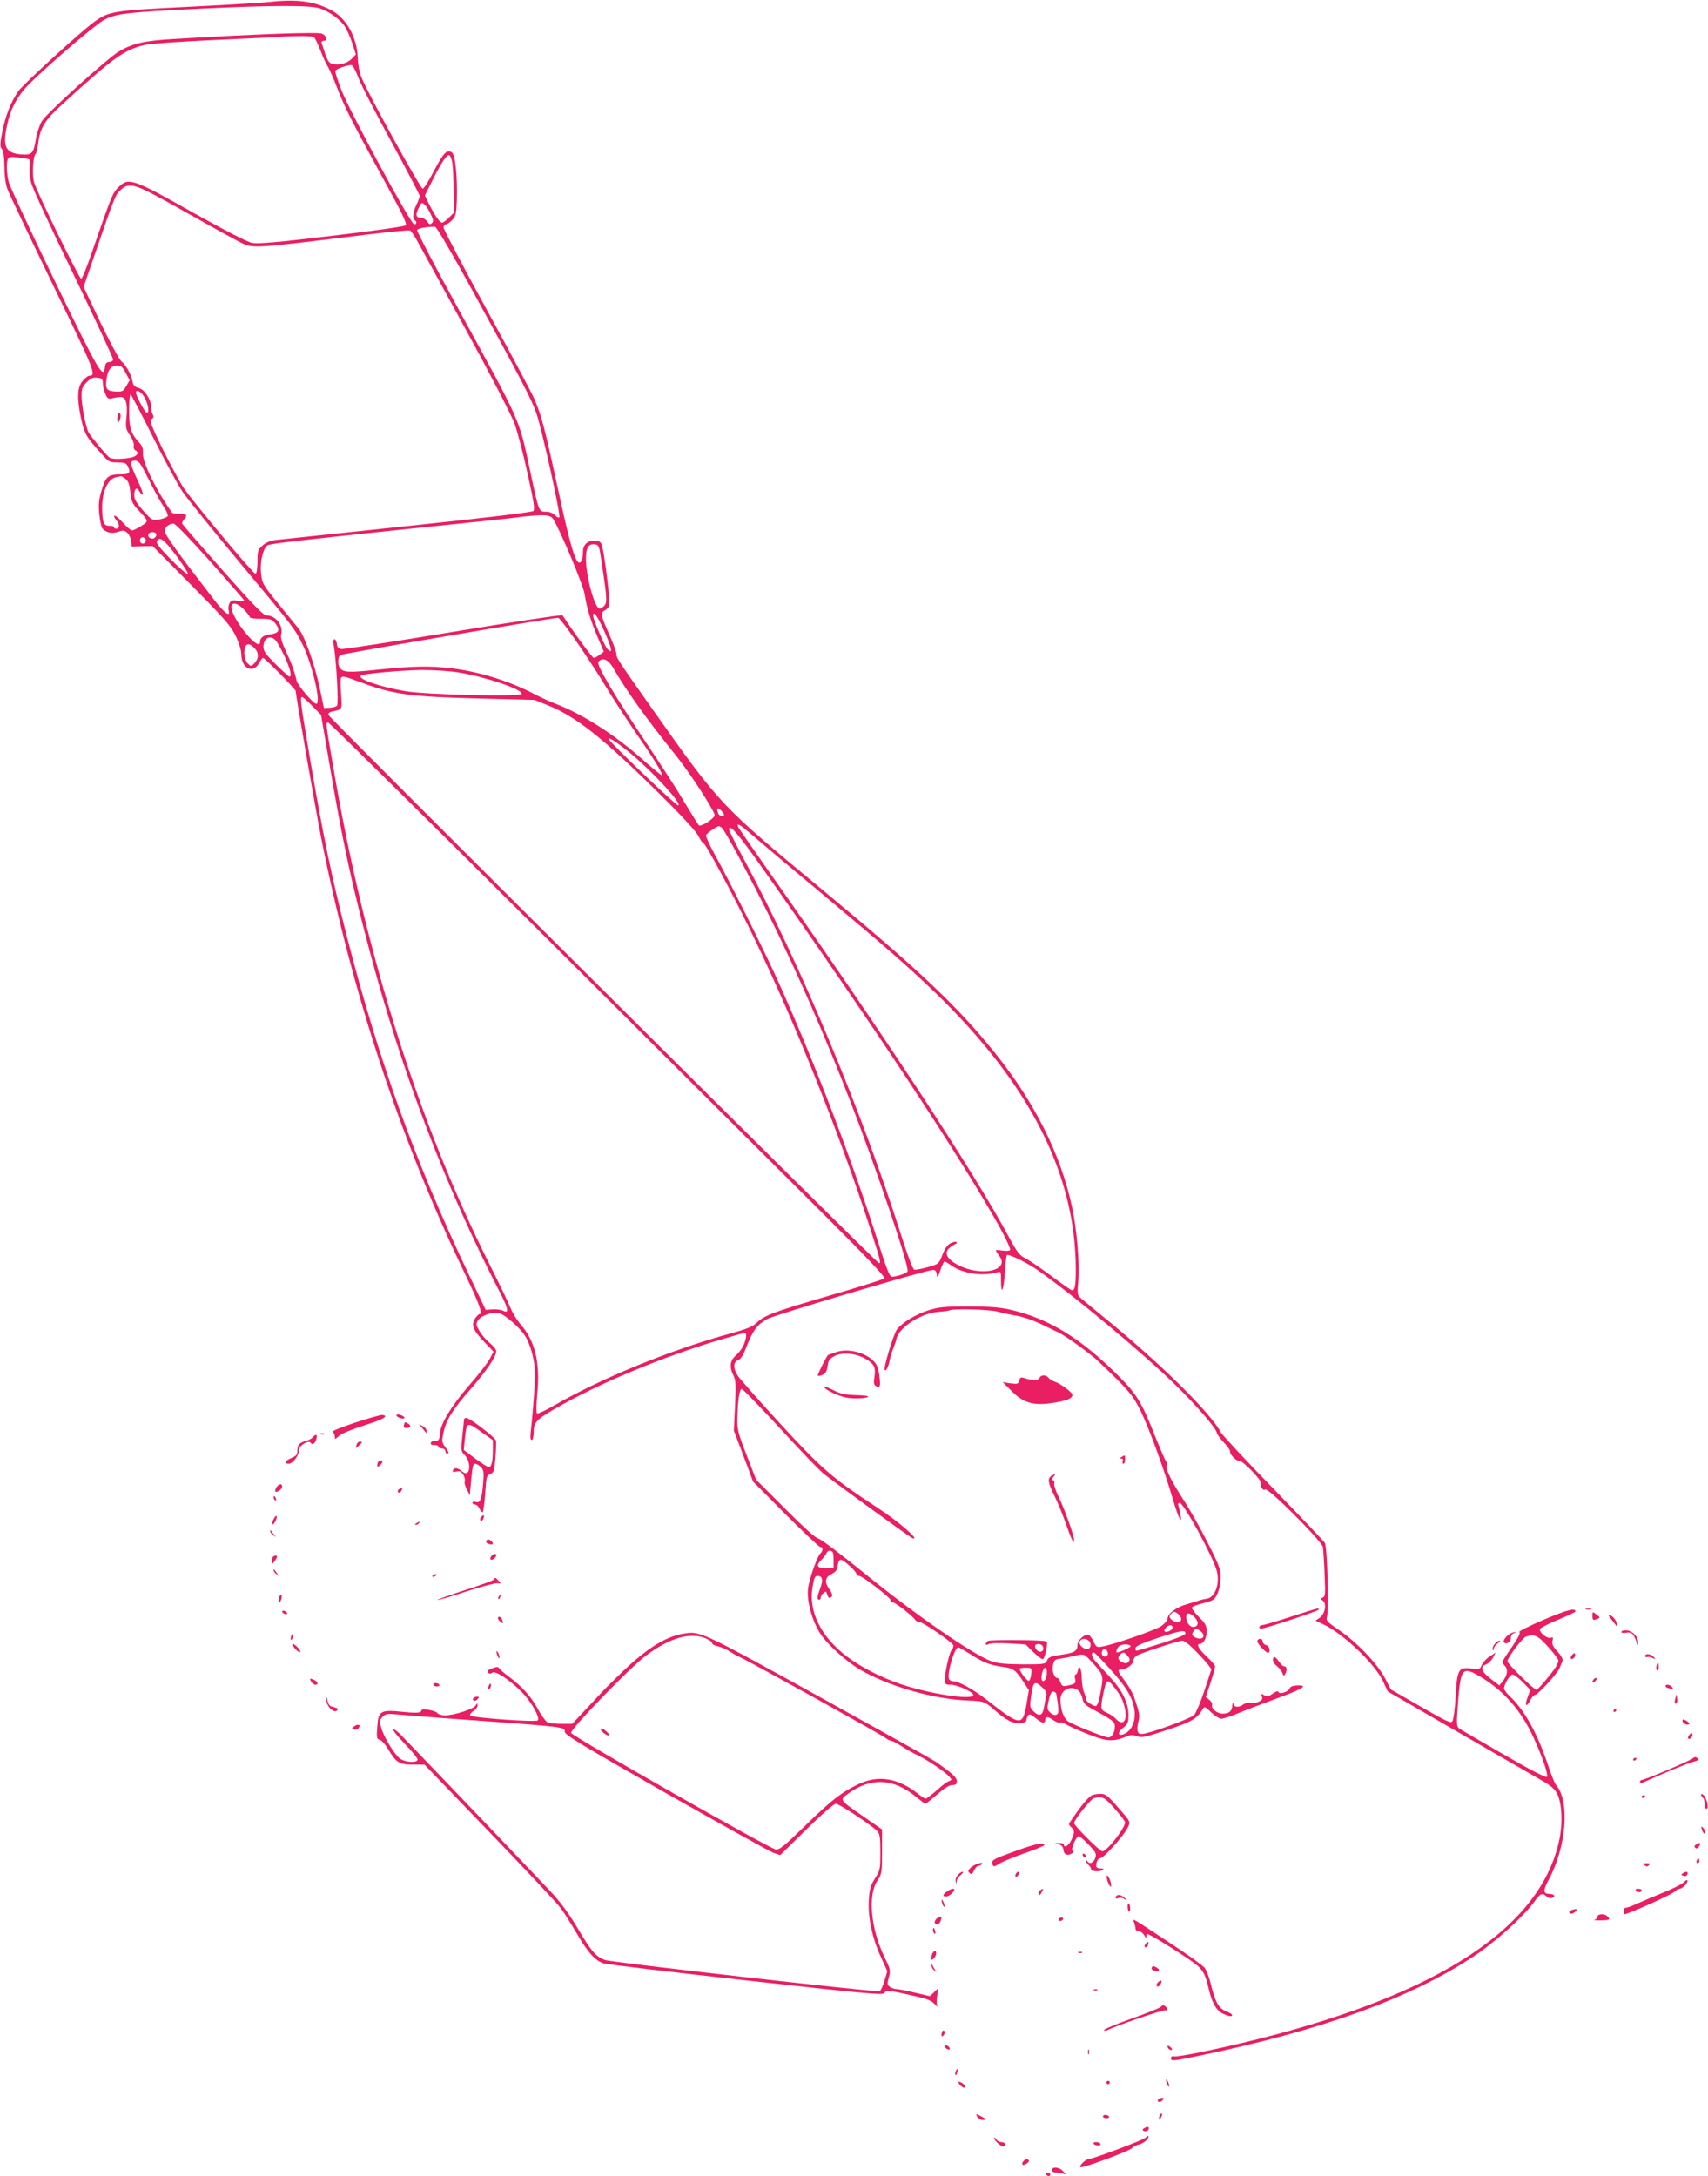 <?xml version="1.0" standalone="no"?>
<!DOCTYPE svg PUBLIC "-//W3C//DTD SVG 20010904//EN"
 "http://www.w3.org/TR/2001/REC-SVG-20010904/DTD/svg10.dtd">
<svg version="1.0" xmlns="http://www.w3.org/2000/svg"
 width="1005pt" height="1280pt" viewBox="0 0 1005 1280"
 preserveAspectRatio="xMidYMid meet">
<g transform="translate(0,1280) scale(0.1,-0.1)"
fill="#e91e63" stroke="none">
<path d="M1590 12789 c-41 -5 -258 -18 -482 -29 -443 -22 -468 -26 -554 -89
-78 -56 -420 -369 -446 -407 -44 -64 -75 -143 -94 -236 -14 -75 -15 -90 -3
-104 9 -12 14 -46 15 -103 0 -53 7 -104 17 -132 9 -25 129 -277 266 -560 249
-512 260 -539 216 -539 -7 0 -25 -14 -39 -31 -32 -38 -34 -104 -8 -226 19 -85
31 -106 117 -200 44 -50 49 -53 96 -53 38 0 51 -4 59 -19 21 -40 13 -51 -34
-51 -79 0 -93 -11 -117 -91 -18 -58 -20 -85 -15 -142 4 -39 12 -77 18 -85 21
-25 58 -33 94 -20 29 10 36 9 53 -6 11 -10 21 -32 23 -50 l3 -31 62 2 61 1
229 -231 c200 -202 233 -241 261 -300 19 -40 32 -83 32 -106 0 -84 71 -117
105 -50 9 16 19 29 23 29 10 0 192 -185 192 -195 0 -25 118 -703 151 -870 181
-905 457 -1746 829 -2525 103 -215 123 -270 101 -270 -5 0 -16 -12 -26 -26
-24 -37 -13 -67 53 -136 l56 -59 -24 -45 c-14 -25 -69 -96 -123 -157 -99 -114
-167 -225 -167 -276 0 -35 -14 -55 -33 -48 -9 3 -18 -1 -21 -9 -4 -10 2 -14
19 -14 14 0 25 -4 25 -10 0 -5 9 -10 20 -10 11 0 20 -7 20 -15 0 -8 5 -15 10
-15 15 0 12 7 -11 39 -19 26 -20 33 -10 82 16 76 54 138 161 259 92 106 150
190 150 222 0 9 -17 31 -38 48 -21 17 -49 49 -61 71 -21 37 -22 41 -7 64 18
27 86 50 122 41 37 -10 125 -87 156 -138 17 -27 36 -80 45 -125 14 -68 15 -98
4 -233 -6 -85 -15 -176 -18 -202 -4 -33 -2 -48 6 -48 6 0 11 18 11 45 0 56 16
75 120 135 257 150 638 309 980 410 75 22 140 40 144 40 11 0 7 -36 -8 -71 -8
-19 -28 -46 -45 -61 -36 -30 -41 -70 -15 -120 13 -26 15 -53 9 -177 l-7 -146
57 -150 56 -150 192 -193 c105 -105 197 -192 204 -192 18 0 16 -25 -2 -40 -8
-7 -29 -56 -46 -108 -26 -83 -29 -105 -24 -157 9 -73 38 -156 76 -211 41 -60
149 -157 226 -203 169 -100 438 -177 642 -184 95 -4 93 -3 174 -74 26 -23 64
-47 83 -53 39 -13 84 -6 84 13 0 6 4 18 9 26 7 11 16 8 47 -17 38 -31 54 -33
54 -6 0 19 20 17 49 -5 14 -10 31 -17 38 -14 7 3 24 -2 37 -11 14 -9 71 -34
128 -57 109 -43 148 -46 225 -14 25 11 39 11 63 2 27 -10 47 -6 177 37 146 48
177 67 209 121 11 19 14 18 51 -18 21 -20 48 -37 58 -37 11 0 47 11 80 24 70
29 128 51 284 109 121 45 148 65 84 63 -26 -1 -40 -7 -45 -18 -9 -21 -60 -36
-66 -20 -2 7 -14 3 -33 -10 -26 -19 -33 -20 -50 -10 -19 12 -20 11 -14 -7 5
-17 0 -23 -21 -32 -16 -5 -37 -8 -49 -5 -11 3 -29 -2 -39 -10 -27 -19 -54 -18
-59 4 -3 11 -5 8 -6 -9 -1 -34 -19 -49 -56 -49 -34 0 -70 30 -63 52 3 7 -5 20
-16 29 l-21 17 28 84 c15 46 27 89 27 96 0 6 -22 32 -50 58 -46 43 -63 74 -41
74 22 0 41 34 41 72 0 35 -6 47 -45 86 -25 25 -44 50 -42 56 2 6 32 17 68 26
59 15 66 19 82 55 11 22 19 62 19 93 1 50 -7 72 -75 206 -42 83 -108 201 -148
261 -71 110 -104 179 -93 197 3 5 1 15 -5 22 -6 7 -33 71 -62 142 -79 202
-111 254 -212 355 -225 226 -415 343 -642 395 -61 14 -120 19 -245 19 -143 0
-174 -3 -236 -22 -78 -25 -156 -73 -187 -114 -20 -28 -81 -229 -71 -238 8 -8
22 19 29 58 4 20 13 50 20 66 7 17 16 43 20 60 16 70 151 155 256 159 25 2 49
5 55 8 20 12 237 6 287 -8 29 -8 79 -19 112 -24 33 -5 93 -26 135 -46 41 -20
91 -44 110 -53 42 -20 182 -121 230 -166 178 -169 205 -200 252 -295 50 -104
137 -341 188 -515 33 -113 58 -164 46 -92 -4 21 -10 45 -13 53 -3 8 1 14 8 14
24 -1 199 -322 219 -402 19 -75 -11 -156 -60 -162 -14 -2 -32 -6 -40 -9 -8 -3
-42 -14 -75 -23 -63 -17 -115 -56 -115 -86 0 -9 -17 -29 -37 -43 -36 -24 -271
-106 -346 -120 -33 -6 -36 -5 -52 28 -9 20 -23 38 -30 41 -20 7 -65 -32 -65
-57 0 -39 -16 -49 -93 -60 -64 -9 -77 -14 -86 -34 -10 -22 -14 -23 -143 -23
-101 1 -145 5 -184 18 -102 35 -448 274 -731 504 -152 124 -277 218 -288 218
-13 0 -83 63 -193 173 l-173 173 -56 145 c-50 129 -56 151 -54 214 2 107 12
175 25 175 7 0 108 -105 226 -232 117 -128 233 -249 259 -269 90 -70 504 -371
518 -376 57 -22 -77 96 -205 179 -266 174 -326 227 -567 489 -126 137 -239
265 -252 284 -30 45 -30 83 0 94 17 7 31 30 51 83 37 94 62 127 122 160 47 25
936 288 974 288 13 0 20 -9 22 -27 3 -25 6 -21 21 25 10 28 21 52 25 52 3 0
22 -11 41 -25 69 -47 181 -64 269 -39 21 6 22 4 22 -50 0 -91 16 -56 23 50 4
53 8 99 11 101 9 9 115 -42 180 -87 210 -146 627 -494 820 -684 123 -121 236
-253 236 -275 0 -6 18 -31 40 -55 23 -24 39 -48 38 -53 -5 -15 36 -59 53 -55
18 3 131 -112 128 -131 -4 -24 13 -48 25 -38 16 14 332 -303 340 -339 2 -14 7
-85 10 -158 5 -117 4 -133 -10 -139 -16 -6 -15 -7 0 -19 24 -17 12 -80 -20
-101 l-24 -16 47 -22 c117 -55 302 -231 351 -335 l27 -59 425 -246 c234 -135
454 -262 490 -283 47 -27 70 -48 83 -75 27 -54 33 -167 13 -264 -104 -514
-698 -908 -1776 -1178 -230 -57 -471 -107 -492 -101 -12 3 -18 -2 -18 -13 0
-16 14 -15 163 16 724 150 1244 338 1616 584 127 83 292 232 357 320 38 53 48
57 74 34 10 -9 24 -13 33 -9 23 8 11 24 -18 24 -35 0 -36 21 -4 80 106 194
128 466 45 560 -8 8 -30 64 -50 125 -59 175 -133 311 -215 390 -23 21 -41 45
-41 52 0 26 34 83 50 83 9 0 36 -20 60 -45 l44 -45 -16 -45 c-19 -51 -7 -61
17 -15 9 17 20 30 27 30 16 0 132 126 145 158 6 15 13 34 17 42 4 9 -7 30 -29
55 -28 30 -35 45 -30 64 5 19 3 22 -11 17 -18 -7 -64 28 -64 50 0 6 47 31 105
55 58 24 105 46 105 50 0 22 -46 11 -185 -48 -86 -37 -151 -69 -145 -73 8 -5
-8 -35 -44 -88 -31 -44 -56 -84 -56 -88 0 -4 7 -15 16 -25 19 -21 13 -55 -15
-90 l-19 -23 -38 29 c-69 52 -80 79 -39 95 13 5 31 23 40 39 l15 30 -34 -22
c-19 -12 -40 -35 -47 -50 -11 -27 -14 -28 -60 -22 -77 11 -86 -5 -94 -164 -4
-72 -13 -137 -19 -146 -9 -13 -37 0 -186 86 l-176 101 -34 65 c-43 84 -165
212 -269 283 -73 50 -80 57 -73 80 12 43 2 412 -13 435 -7 11 -144 155 -304
320 -161 165 -299 314 -308 330 -61 116 -359 409 -688 677 -60 49 -121 99
-133 110 -23 19 -24 24 -17 106 8 104 -9 301 -37 432 -65 304 -216 609 -446
897 -223 279 -444 489 -1017 964 -607 503 -607 503 -1002 1062 -201 284 -217
309 -216 328 1 11 -18 64 -43 119 -50 113 -52 125 -25 140 11 5 22 18 26 29 7
22 -31 326 -45 359 -7 16 -18 22 -43 22 -42 0 -67 -26 -67 -67 0 -37 -9 -63
-21 -63 -23 0 -56 108 -119 403 -85 390 -102 457 -144 556 -18 42 -146 282
-285 535 -138 252 -251 467 -251 477 0 11 6 19 13 19 8 0 24 12 38 26 21 23
24 36 27 117 4 141 -9 268 -30 281 -29 18 -49 -3 -106 -112 -29 -56 -58 -102
-65 -102 -13 0 -326 567 -359 652 -13 31 -22 80 -23 118 -4 122 -68 235 -159
282 -99 51 -202 64 -356 47z m291 -38 c51 -16 114 -60 144 -101 14 -19 35 -65
47 -102 l22 -68 -24 -25 c-25 -27 -76 -41 -114 -31 -19 5 -28 18 -42 58 -9 29
-19 59 -22 66 -2 6 3 12 12 12 25 0 19 29 -9 42 -24 11 -385 -2 -885 -32 -163
-10 -231 -26 -311 -73 -69 -42 -427 -365 -453 -410 -14 -23 -29 -71 -35 -105
-14 -86 -23 -95 -88 -90 -94 8 -110 48 -78 186 18 76 46 132 93 191 59 73 422
389 480 417 70 35 131 42 577 64 405 19 628 20 686 1z m-34 -169 c6 -4 23 -39
38 -77 14 -39 34 -81 43 -95 9 -14 33 -68 53 -120 45 -118 89 -205 273 -540
112 -204 143 -267 133 -276 -7 -6 -202 -34 -434 -61 -322 -39 -434 -48 -469
-42 -30 6 -148 67 -351 180 -353 199 -377 207 -436 148 -35 -35 -39 -46 -152
-371 -31 -93 -62 -168 -67 -168 -12 0 -262 512 -278 569 -12 45 -5 156 10 166
4 3 11 31 15 62 11 91 38 135 139 227 303 277 364 321 484 351 34 8 199 20
417 30 198 9 376 17 395 19 78 6 176 5 187 -2z m260 -235 c13 -38 101 -208
194 -378 93 -171 169 -316 169 -322 -1 -7 -9 -30 -20 -52 -21 -44 -25 -81 -10
-90 14 -9 12 -25 -3 -25 -19 0 -381 668 -428 790 -22 56 -38 107 -36 113 4 12
74 36 96 34 7 -1 24 -33 38 -70z m555 -508 c3 -24 7 -99 7 -167 l1 -124 -29
-29 c-16 -16 -34 -29 -40 -29 -13 0 -42 41 -75 107 l-26 53 41 82 c56 112 88
160 102 155 7 -2 15 -24 19 -48z m-2494 25 c10 -3 12 -15 7 -43 -4 -24 -1 -62
9 -98 8 -32 121 -276 251 -542 129 -267 233 -491 231 -498 -3 -7 -14 -13 -25
-13 -14 0 -21 -8 -23 -27 -9 -78 -32 -39 -296 505 -144 297 -266 559 -271 583
-12 50 -14 110 -5 133 5 13 16 15 58 10 28 -3 57 -8 64 -10z m937 -319 c154
-87 298 -166 320 -176 67 -31 74 -30 733 51 133 16 248 27 255 24 6 -2 28 -35
48 -72 21 -37 149 -273 287 -524 138 -252 264 -495 280 -541 16 -45 51 -176
76 -292 37 -168 44 -211 34 -221 -8 -7 -289 -41 -738 -88 -399 -42 -748 -79
-775 -82 -35 -4 -60 -15 -80 -33 -28 -24 -30 -32 -30 -96 -1 -43 -5 -70 -12
-70 -14 0 -374 432 -426 510 -21 33 -75 134 -120 224 -70 144 -78 166 -64 176
11 7 13 16 6 26 -5 8 -9 27 -9 43 0 45 -39 105 -74 114 -24 6 -32 15 -36 38
-7 39 -37 95 -66 119 -13 11 -68 114 -123 228 l-99 209 69 201 c116 338 120
346 153 373 52 45 80 35 391 -141z m1430 -6 c15 -32 16 -42 6 -52 -10 -9 -16
-7 -28 11 -9 12 -26 22 -39 22 -28 0 -31 18 -8 61 14 29 17 30 33 15 10 -9 26
-35 36 -57z m248 -454 c288 -525 343 -631 373 -716 33 -95 145 -602 135 -612
-4 -4 -16 2 -26 13 -11 12 -31 20 -52 20 -43 0 -42 -2 -93 238 -67 313 -49
273 -424 957 -136 247 -244 455 -242 462 4 10 65 21 106 19 9 -1 98 -153 223
-381z m-2043 -479 l23 -43 -20 -34 c-18 -31 -23 -34 -63 -32 -52 3 -61 14 -53
73 7 55 27 80 63 80 22 0 32 -9 50 -44z m-135 -61 c0 -16 7 -44 15 -62 12 -28
18 -31 40 -26 14 4 36 7 49 8 32 0 43 -39 35 -122 -6 -57 -4 -67 21 -104 15
-23 25 -49 22 -60 -3 -11 1 -23 10 -28 26 -14 8 -38 -34 -44 -51 -9 -106 -8
-118 1 -18 12 -112 126 -124 149 -17 33 -41 158 -41 214 0 43 5 55 30 80 23
24 37 30 62 27 29 -3 33 -6 33 -33z m243 -79 c26 -45 34 -105 12 -91 -12 7
-60 99 -60 115 0 22 29 8 48 -24z m52 -237 c69 -138 148 -284 175 -323 28 -40
173 -220 323 -400 337 -404 336 -403 384 -501 57 -119 109 -345 79 -345 -17 0
-110 109 -116 136 -13 59 -29 101 -62 172 -25 54 -33 81 -28 102 12 53 -33
110 -87 110 -18 0 -78 62 -258 265 -129 146 -236 269 -238 275 -2 5 4 17 12
26 23 22 10 35 -30 32 -20 -1 -38 2 -42 7 -90 126 -174 296 -171 346 2 28 -3
45 -18 61 -53 58 -63 88 -63 191 0 53 3 97 8 97 4 0 63 -113 132 -251z m-25
-250 c31 -61 69 -131 86 -156 17 -24 28 -50 26 -58 -3 -7 -25 -16 -48 -20 -43
-7 -44 -7 -96 51 -40 45 -53 67 -53 91 0 39 15 51 30 23 6 -11 15 -20 20 -20
5 0 -7 35 -27 78 -50 107 -52 122 -19 122 23 0 32 -12 81 -111z m-136 4 c17
-14 23 -33 28 -78 5 -51 11 -66 42 -100 68 -73 67 -71 22 -99 -22 -14 -47 -26
-54 -26 -7 0 -32 21 -55 47 -23 25 -45 43 -49 40 -3 -4 1 -15 10 -25 21 -23
22 -52 2 -52 -8 0 -15 4 -15 9 0 6 -12 9 -27 8 -32 -2 -41 20 -42 108 0 94 34
169 83 178 11 2 24 5 27 6 4 0 16 -7 28 -16z m2515 -235 c41 -63 177 -387 186
-442 13 -84 35 -156 77 -255 l36 -84 -24 -18 c-13 -10 -29 -19 -35 -19 -8 0
-120 152 -184 251 -3 4 -291 -39 -640 -97 -349 -58 -646 -103 -660 -102 -19 2
-26 10 -28 31 -2 15 -8 27 -14 27 -6 0 -8 -13 -5 -32 16 -89 30 -349 20 -359
-6 -6 -26 -12 -44 -12 l-33 -2 -23 110 c-29 140 -89 310 -124 355 -16 19 -65
80 -110 135 -105 129 -106 130 -113 195 -8 66 15 156 42 164 33 10 180 27 702
82 289 30 570 59 625 65 55 6 129 14 165 19 128 15 168 12 184 -12z m-2022
-245 c107 -120 197 -224 202 -231 6 -10 -2 -11 -32 -6 -34 5 -42 3 -52 -15 -6
-12 -8 -31 -5 -41 14 -44 -24 -17 -82 58 -213 275 -293 386 -293 408 0 24 23
43 52 44 9 0 102 -96 210 -217z m-312 152 c0 -9 -7 -18 -16 -22 -18 -7 -39 11
-30 26 11 17 46 13 46 -4z m-64 -26 c10 -17 -13 -36 -27 -22 -12 12 -4 33 11
33 5 0 12 -5 16 -11z m183 -100 c40 -55 71 -103 67 -106 -4 -4 -48 34 -98 84
-63 64 -89 96 -85 107 14 35 43 13 116 -85z m2502 -44 c31 -203 32 -230 14
-249 -9 -9 -21 -16 -26 -16 -31 0 -85 204 -81 304 2 58 16 78 51 74 25 -3 27
-7 42 -113z m-2105 -271 c19 -19 34 -40 34 -45 0 -5 29 -9 64 -9 58 0 67 -3
86 -27 30 -39 22 -57 -28 -64 -42 -5 -62 -20 -62 -46 -1 -57 -136 97 -165 186
-16 51 25 54 71 5z m2122 -132 c43 -98 49 -133 17 -101 -16 16 -85 175 -85
197 0 36 27 -4 68 -96z m-175 -43 c48 -68 128 -189 176 -269 48 -80 133 -209
187 -288 107 -153 163 -247 146 -241 -6 2 -55 42 -108 89 -169 150 -352 267
-514 330 -30 11 -85 36 -121 55 -151 79 -331 135 -494 154 -126 15 -222 13
-430 -8 -180 -19 -207 -17 -227 13 -12 18 -9 64 4 73 14 8 1266 222 1283 219
6 -1 50 -58 98 -127z m-1760 -7 c9 -10 32 -52 52 -94 33 -73 44 -118 28 -118
-4 0 -40 33 -80 72 -59 59 -73 78 -73 103 0 53 41 73 73 37z m-124 -46 c26
-28 24 -62 -5 -91 -16 -15 -18 -15 -36 2 -10 11 -19 35 -20 54 -2 63 22 77 61
35z m2108 -113 c75 -131 195 -299 363 -508 82 -101 214 -302 235 -357 7 -18
-82 -76 -94 -62 -4 5 -43 68 -86 139 -42 72 -139 221 -214 333 -202 301 -303
472 -290 489 24 28 57 15 86 -34z m-912 -28 c160 -26 375 -98 375 -126 0 -19
-567 -6 -690 16 -155 28 -277 71 -257 91 11 11 238 31 357 33 69 0 166 -6 215
-14z m-571 -59 c188 -71 295 -85 705 -95 l316 -8 79 -32 c167 -67 324 -192
660 -524 128 -126 212 -218 225 -244 12 -24 25 -43 30 -43 12 0 176 -305 295
-551 240 -495 506 -1158 681 -1699 64 -197 70 -220 57 -220 -13 0 -3236 3208
-3240 3225 -2 9 8 17 25 20 59 13 56 9 50 104 -4 48 -4 91 0 95 10 10 21 8
117 -28z m-287 -138 l52 -53 51 -298 c75 -444 128 -690 236 -1095 192 -720
449 -1393 768 -2009 48 -93 52 -122 16 -103 -11 6 -38 9 -61 8 l-41 -3 -105
220 c-312 656 -526 1250 -713 1981 -87 339 -137 578 -215 1037 -56 330 -61
367 -47 367 4 0 31 -24 59 -52z m1386 -1374 c705 -703 1442 -1436 1637 -1630
243 -243 351 -357 344 -364 -5 -5 -149 -51 -320 -100 -330 -96 -387 -117 -433
-162 -22 -22 -58 -36 -157 -63 -350 -96 -759 -263 -1038 -425 -49 -28 -92 -48
-97 -43 -4 4 -3 55 2 112 19 184 -12 313 -98 411 -21 25 -47 66 -57 92 -10 26
-66 143 -125 260 -415 825 -733 1830 -916 2903 -50 288 -49 285 -34 285 6 0
587 -574 1292 -1276z m472 1107 c132 -106 322 -310 296 -319 -11 -4 -401 369
-410 391 -6 16 43 -15 114 -72z m565 -373 c0 -15 -28 -9 -34 8 -11 30 -6 37
14 19 11 -10 20 -22 20 -27z m165 -119 c39 -34 214 -182 390 -328 389 -325
528 -446 690 -602 556 -538 824 -1067 825 -1626 0 -94 -5 -123 -22 -123 -5 0
-60 38 -121 84 -62 46 -131 93 -153 104 -36 18 -49 36 -94 119 -206 386 -755
1222 -1423 2167 -93 132 -171 245 -174 253 -10 26 13 12 82 -48z m-179 43 c17
-11 162 -282 284 -527 171 -348 319 -686 472 -1080 157 -406 352 -983 338
-1004 -7 -12 -64 -31 -92 -31 -13 0 -29 40 -73 178 -157 499 -389 1103 -602
1572 -85 187 -285 586 -368 735 -30 55 -53 105 -51 112 5 12 64 53 76 53 3 0
10 -4 16 -8z m246 -247 c639 -903 1160 -1693 1387 -2098 39 -71 68 -133 65
-139 -4 -6 -23 -8 -45 -4 -22 3 -39 4 -39 1 0 -3 9 -19 21 -34 62 -84 -105
-122 -240 -54 -69 35 -89 74 -53 103 12 10 28 20 35 23 6 2 9 7 5 11 -3 4 -19
1 -35 -7 -19 -10 -34 -32 -48 -69 -21 -53 -21 -53 -87 -72 -36 -10 -72 -17
-79 -14 -8 3 -40 88 -72 189 -233 736 -593 1598 -927 2220 -50 92 -90 172 -90
179 0 38 51 -21 202 -235z m413 -4060 l0 -50 -44 0 c-53 0 -62 15 -28 49 13
13 27 32 31 41 3 9 14 15 23 13 14 -3 18 -14 18 -53z m103 -44 c17 -16 32 -35
32 -40 0 -6 7 -11 16 -11 18 0 184 -128 184 -142 0 -5 8 -12 18 -15 23 -9 115
-82 125 -99 4 -8 15 -14 23 -14 24 0 204 -124 204 -140 0 -9 -5 -21 -11 -27
-13 -13 -38 -124 -39 -170 0 -31 2 -33 33 -33 42 0 140 -46 134 -62 -10 -30
-264 9 -434 68 -113 39 -228 98 -310 160 -153 117 -226 264 -202 407 9 56 14
67 30 67 29 0 34 -25 15 -73 -18 -49 -20 -67 -6 -67 6 0 10 6 10 14 0 7 7 19
16 26 13 11 16 10 21 -8 6 -24 18 -28 29 -11 3 6 -3 24 -15 40 -31 41 -27 71
12 90 21 10 33 24 35 40 7 58 17 58 80 0z m1925 -275 c9 -7 17 -20 17 -29 0
-24 -27 -28 -52 -8 -19 16 -20 21 -9 35 16 19 21 19 44 2z m97 -20 c26 -28 21
-56 -9 -56 -22 0 -41 27 -41 59 0 28 21 26 50 -3z m-130 -60 c0 -15 -37 -32
-47 -22 -9 8 17 36 33 36 8 0 14 -6 14 -14z m163 -20 c39 -30 11 -60 -34 -36
-15 9 -17 15 -9 30 12 23 19 24 43 6z m-88 -15 c0 -8 -51 -29 -139 -57 -77
-24 -144 -44 -149 -44 -4 0 -7 7 -5 17 2 11 42 29 133 59 135 44 160 48 160
25z m2134 -78 c34 -37 61 -74 61 -81 0 -7 -8 -25 -17 -40 -24 -37 -104 -132
-112 -132 -15 0 -171 153 -171 168 1 22 86 135 108 144 48 19 70 9 131 -59z
m-2699 32 c14 -17 7 -45 -13 -45 -24 0 -51 26 -44 44 8 20 40 21 57 1z m644
-76 c43 -44 76 -86 73 -92 -2 -7 -21 -64 -42 -127 -21 -63 -47 -125 -58 -137
-19 -22 -270 -113 -310 -113 -25 0 -31 24 -19 71 10 40 9 45 -25 147 -8 23
-32 66 -54 94 -45 61 -47 68 -16 68 27 1 67 32 67 54 0 9 8 21 18 27 24 15
243 87 268 88 14 1 47 -26 98 -80z m-401 48 c1 -7 -63 -36 -80 -37 -11 -1 1
31 15 39 19 12 61 10 65 -2z m-942 -48 c74 -48 114 -64 189 -74 63 -8 77 -19
122 -88 l32 -49 -13 -77 c-23 -137 -35 -136 -228 15 -84 66 -170 114 -203 114
-11 0 -23 6 -26 14 -13 33 33 186 55 186 4 0 37 -19 72 -41z m806 15 c8 -20
-8 -36 -26 -25 -15 10 -8 41 9 41 6 0 13 -7 17 -16z m17 -104 c96 -106 134
-172 142 -246 6 -58 -17 -112 -56 -131 -41 -20 -50 3 -12 33 29 23 32 31 32
77 0 70 -36 143 -107 220 -32 34 -70 76 -86 94 -26 27 -30 60 -7 51 4 -2 47
-46 94 -98z m101 80 c14 -16 15 -23 6 -34 -10 -12 -18 -13 -37 -4 -26 12 -30
28 -12 46 16 16 22 15 43 -8z m-224 -22 c81 -87 82 -90 69 -170 -7 -40 -16
-81 -22 -91 -8 -16 -11 -16 -38 -2 -17 9 -30 22 -30 30 0 7 -5 26 -12 42 -7
15 -12 53 -13 83 0 55 -17 85 -23 43 -2 -13 -8 -23 -13 -23 -5 0 -7 -11 -3
-24 6 -27 2 -31 -43 -41 -29 -6 -34 -4 -43 19 -5 14 -14 26 -19 26 -18 0 -32
40 -25 74 5 30 10 35 42 39 21 3 55 10 77 15 61 15 64 14 96 -20z m-343 -85
c-2 -20 -8 -38 -14 -40 -10 -3 -54 54 -54 71 0 3 16 6 36 6 35 0 35 -1 32 -37z
m92 10 c0 -35 -16 -61 -28 -48 -11 12 4 75 18 75 6 0 10 -12 10 -27z m2554
-28 c136 -82 238 -199 310 -357 53 -116 88 -220 78 -230 -6 -6 -105 45 -253
131 -134 77 -252 146 -262 153 -17 13 -18 23 -7 163 15 194 26 205 134 140z
m-2156 -62 c38 -50 49 -72 61 -122 16 -75 -12 -107 -55 -60 -10 11 -33 27 -51
34 -37 16 -39 25 -22 107 19 94 23 97 67 41z m-425 1 c20 -18 27 -33 23 -48
-3 -11 -8 -41 -12 -64 -8 -53 -27 -62 -60 -31 -23 22 -25 29 -19 74 13 106 21
113 68 69z m211 -17 c10 -7 21 -29 25 -47 5 -29 16 -40 62 -65 116 -63 129
-73 129 -100 0 -36 -17 -65 -39 -65 -21 0 -204 73 -237 95 -25 16 -44 70 -44
127 0 57 59 88 104 55z m-129 -19 c2 -7 6 -37 10 -66 5 -43 3 -53 -10 -59 -10
-3 -25 2 -36 14 -18 17 -19 24 -8 71 7 34 16 52 25 52 8 0 16 -6 19 -12z"/>
<path d="M690 10338 c0 -25 3 -29 10 -18 13 20 13 50 0 50 -5 0 -10 -15 -10
-32z"/>
<path d="M4915 4845 c-22 -8 -41 -15 -42 -15 -6 0 -63 -114 -61 -121 2 -4 14
-3 28 4 19 9 26 23 30 52 4 33 11 43 40 58 47 25 126 17 185 -17 50 -30 59
-50 50 -108 -5 -29 -3 -43 6 -49 27 -17 31 -8 24 54 -5 42 -14 69 -29 85 -52
58 -159 84 -231 57z"/>
<path d="M6116 4694 c-6 -16 -41 -16 -92 1 -17 5 -23 2 -27 -16 -5 -20 -10
-21 -51 -16 l-46 7 54 -54 c69 -69 127 -86 242 -68 83 13 114 26 114 47 0 15
-71 68 -107 79 -11 4 -27 13 -33 21 -16 20 -46 19 -54 -1z"/>
<path d="M4850 4642 c0 -14 73 -50 125 -62 47 -11 144 -5 131 7 -3 3 -38 6
-78 7 -58 2 -84 8 -125 29 -29 15 -53 24 -53 19z"/>
<path d="M2090 4432 c-88 -29 -140 -51 -132 -55 6 -5 12 -17 12 -27 0 -18 2
-17 25 4 14 13 76 39 150 62 111 35 146 55 104 61 -8 1 -79 -19 -159 -45z"/>
<path d="M2334 4471 c8 -12 46 -21 46 -11 0 8 -24 20 -41 20 -6 0 -8 -4 -5 -9z"/>
<path d="M2730 4448 c0 -7 -5 -51 -10 -98 -9 -82 -9 -85 15 -110 42 -44 30
-134 -13 -97 -27 23 -50 27 -56 10 -5 -12 -1 -14 19 -9 19 5 28 1 40 -17 8
-14 13 -31 10 -40 -4 -8 2 -30 12 -49 l18 -33 2 30 c13 143 15 155 29 155 8 0
23 -9 33 -19 17 -17 19 -29 14 -93 -8 -97 -17 -121 -43 -113 -11 4 -20 2 -20
-4 0 -6 7 -11 15 -11 9 0 20 -11 27 -25 6 -13 14 -22 18 -20 4 3 11 52 15 110
6 99 9 107 30 115 21 8 24 17 30 93 4 46 5 92 4 102 -4 19 -154 134 -176 135
-7 0 -13 -6 -13 -12z m106 -74 l64 -45 0 -57 c0 -68 -8 -102 -24 -102 -6 0
-42 23 -79 50 l-68 51 6 62 c11 106 11 106 101 41z"/>
<path d="M2377 4419 c-4 -14 0 -19 13 -19 27 0 32 14 10 27 -15 10 -19 9 -23
-8z"/>
<path d="M2485 4399 c11 -13 21 -26 22 -28 2 -2 3 3 3 12 0 9 -10 22 -22 28
l-23 12 20 -24z"/>
<path d="M1888 4363 c7 -3 16 -2 19 1 4 3 -2 6 -13 5 -11 0 -14 -3 -6 -6z"/>
<path d="M1841 4346 c-7 -8 -24 -17 -39 -21 -39 -10 -52 -24 -52 -57 0 -24 -6
-32 -35 -44 -38 -16 -47 -34 -16 -34 24 0 61 50 61 82 0 26 57 60 69 40 9 -15
27 -2 33 26 7 25 -4 29 -21 8z"/>
<path d="M2097 4299 c-5 -20 -5 -20 14 -3 23 20 23 24 5 24 -7 0 -16 -9 -19
-21z"/>
<path d="M6600 4230 c-12 -7 -12 -10 -1 -10 7 0 11 -6 7 -15 -3 -8 -1 -15 4
-15 6 0 10 11 10 25 0 28 0 28 -20 15z"/>
<path d="M2227 4203 c-4 -3 -7 -13 -7 -21 0 -12 3 -12 15 -2 8 7 15 16 15 21
0 11 -14 12 -23 2z"/>
<path d="M6188 4119 c-26 -15 -22 -41 16 -117 19 -38 49 -111 67 -163 32 -93
49 -127 49 -98 0 26 -57 186 -91 254 -17 35 -29 71 -26 79 3 8 1 17 -6 19 -9
3 -8 8 2 20 15 19 13 21 -11 6z"/>
<path d="M1632 4058 c-7 -7 -12 -18 -12 -25 0 -11 5 -11 20 -3 11 6 20 17 20
25 0 18 -12 19 -28 3z"/>
<path d="M2353 4043 c-15 -5 -17 -23 -4 -23 5 0 11 7 15 15 3 8 4 15 3 14 -1
0 -8 -3 -14 -6z"/>
<path d="M1610 3991 c0 -6 4 -13 10 -16 6 -3 7 1 4 9 -7 18 -14 21 -14 7z"/>
<path d="M1611 3866 c-8 -14 -12 -29 -8 -32 7 -7 29 34 25 47 -2 6 -10 -1 -17
-15z"/>
<path d="M2831 3876 c-7 -8 -8 -17 -3 -20 6 -3 13 1 16 10 9 23 2 28 -13 10z"/>
<path d="M2450 3840 c-9 -6 -10 -10 -3 -10 6 0 15 5 18 10 8 12 4 12 -15 0z"/>
<path d="M1590 3793 c0 -6 8 -17 18 -24 16 -13 16 -13 2 6 -8 11 -16 22 -17
24 -2 2 -3 0 -3 -6z"/>
<path d="M2867 3743 c-12 -11 -7 -21 13 -26 11 -3 20 -2 20 3 0 12 -26 31 -33
23z"/>
<path d="M2891 3647 c-6 -8 -8 -17 -4 -20 7 -8 33 11 33 24 0 13 -16 11 -29
-4z"/>
<path d="M1607 3643 c-4 -3 -7 -15 -7 -27 0 -20 0 -20 15 0 8 10 15 22 15 27
0 9 -14 9 -23 0z"/>
<path d="M1610 3563 c0 -6 8 -17 18 -24 16 -13 16 -13 2 6 -8 11 -16 22 -17
24 -2 2 -3 0 -3 -6z"/>
<path d="M2545 3530 c-3 -6 1 -7 9 -4 18 7 21 14 7 14 -6 0 -13 -4 -16 -10z"/>
<path d="M2908 3510 c-1 -5 -78 -34 -171 -63 -92 -30 -165 -56 -163 -58 3 -3
78 19 168 49 90 29 173 51 186 49 22 -4 22 -3 6 14 -20 22 -21 22 -26 9z"/>
<path d="M1647 3414 c-4 -4 -7 -17 -7 -28 1 -19 1 -20 11 -3 11 19 8 43 -4 31z"/>
<path d="M2935 3409 c-4 -6 -5 -12 -2 -15 2 -3 7 2 10 11 7 17 1 20 -8 4z"/>
<path d="M7595 3290 c-82 -27 -158 -49 -167 -49 -19 -1 -26 -21 -7 -21 23 0
339 104 339 112 0 11 4 12 -165 -42z"/>
<path d="M9333 3333 c9 -2 23 -2 30 0 6 3 -1 5 -18 5 -16 0 -22 -2 -12 -5z"/>
<path d="M1660 3321 c0 -5 7 -11 15 -15 8 -3 15 -1 15 3 0 5 -7 11 -15 15 -8
3 -15 1 -15 -3z"/>
<path d="M9370 3295 c0 -26 4 -28 32 -17 14 6 13 9 -8 25 -24 18 -24 18 -24
-8z"/>
<path d="M9475 3283 c8 -10 21 -27 29 -38 14 -19 15 -19 9 5 -5 24 -29 50 -45
50 -4 0 -1 -8 7 -17z"/>
<path d="M2930 3281 c0 -5 7 -14 15 -21 16 -14 18 -10 9 14 -6 17 -24 22 -24
7z"/>
<path d="M9540 3200 c0 -5 13 -7 28 -4 31 6 43 -4 60 -51 10 -29 10 -30 11 -4
1 33 -37 69 -72 69 -15 0 -27 -4 -27 -10z"/>
<path d="M4019 3190 c-104 -18 -211 -85 -356 -223 -53 -51 -113 -110 -132
-132 -20 -22 -65 -70 -100 -107 l-64 -68 -64 0 c-36 0 -73 4 -83 10 -10 5 -36
42 -58 82 -40 73 -88 125 -172 189 -25 18 -48 39 -53 46 -5 9 -15 9 -37 1 -17
-5 -30 -13 -30 -17 0 -16 14 -20 27 -10 16 14 101 -41 171 -112 57 -57 112
-153 96 -169 -11 -11 -383 15 -397 29 -4 4 3 16 17 25 15 9 26 24 26 34 -1 16
-1 16 -11 0 -12 -21 -127 -58 -180 -58 -21 0 -41 6 -46 14 -9 14 -93 29 -93
16 0 -16 -27 -18 -114 -9 -127 13 -140 5 -146 -88 -5 -66 -3 -73 15 -77 11 -3
34 -29 50 -57 45 -76 65 -89 145 -89 l68 0 382 -397 c211 -219 400 -420 420
-448 20 -27 63 -95 95 -150 64 -110 107 -158 157 -174 18 -6 395 -51 838 -100
684 -76 806 -88 813 -75 11 19 21 18 156 -12 95 -21 120 -30 141 -53 14 -15
21 -21 16 -14 -5 7 -6 34 -2 60 l6 47 -24 -23 -24 -23 -90 21 c-49 12 -98 21
-109 21 -10 0 -27 6 -37 13 -16 12 -16 18 -6 56 11 41 9 48 -25 118 -81 166
-100 365 -42 451 26 40 27 47 27 171 l0 130 -108 75 c-145 100 -143 98 -92
135 135 98 268 91 402 -20 26 -21 50 -39 53 -39 4 0 35 25 70 55 42 37 71 55
89 55 20 0 26 5 26 23 0 22 -29 48 -127 116 -18 12 -328 185 -690 385 -698
385 -694 383 -794 366z m131 -26 c22 -9 40 -22 40 -29 0 -7 15 -16 34 -19 19
-4 49 -17 67 -29 19 -12 47 -28 63 -35 51 -22 830 -454 855 -474 13 -10 29
-18 35 -18 7 0 34 -14 62 -32 27 -18 70 -42 96 -54 57 -28 156 -94 182 -123
18 -20 18 -21 0 -28 -11 -3 -44 -28 -73 -55 -30 -26 -59 -48 -64 -48 -5 0 -26
13 -47 30 -115 91 -231 110 -345 57 -100 -47 -160 -93 -315 -244 -131 -127
-153 -145 -177 -141 -38 5 -1203 669 -1203 685 0 26 344 381 439 453 140 105
259 140 351 104z m-1350 -484 c518 -38 526 -39 523 -66 -2 -17 92 -75 593
-360 328 -186 614 -345 635 -353 l40 -13 154 151 c89 88 162 151 173 151 20 0
216 -130 245 -162 14 -16 17 -39 17 -123 0 -99 -1 -106 -32 -155 -27 -44 -32
-62 -36 -133 -5 -101 22 -223 74 -335 l35 -77 -17 -57 c-9 -31 -22 -59 -28
-61 -19 -7 -1586 171 -1617 184 -55 22 -78 49 -156 180 -52 88 -104 160 -158
217 -62 67 -598 628 -886 927 -21 21 -41 36 -45 32 -4 -4 28 -43 70 -87 43
-44 76 -85 73 -92 -6 -19 -75 -14 -104 8 -33 25 -98 132 -111 185 -9 36 -8 43
10 61 17 17 28 19 76 14 32 -3 244 -20 472 -36z"/>
<path d="M3535 2630 c-6 -10 42 -46 50 -38 3 2 -6 14 -20 26 -13 12 -27 17
-30 12z"/>
<path d="M8867 3176 c-14 -13 -22 -28 -18 -35 12 -19 41 -1 41 24 0 14 7 25
18 28 14 4 14 5 1 6 -9 0 -28 -10 -42 -23z"/>
<path d="M1713 3175 c-3 -9 -3 -18 -1 -21 3 -3 8 4 11 16 6 23 -1 27 -10 5z"/>
<path d="M5811 3147 c-17 -17 -13 -29 7 -18 10 6 60 7 118 4 l99 -6 44 -44
c24 -23 50 -43 57 -43 11 0 32 96 23 104 -11 10 -339 12 -348 3z m326 -33 c9
-23 -13 -40 -32 -24 -8 7 -15 19 -15 26 0 19 39 18 47 -2z"/>
<path d="M7398 3148 c-4 -14 58 -79 67 -70 12 13 3 40 -15 45 -11 3 -20 12
-20 21 0 19 -26 22 -32 4z"/>
<path d="M8796 3131 c-10 -11 -16 -26 -13 -33 4 -9 6 -8 6 3 1 9 11 24 24 32
12 9 17 16 11 16 -6 1 -19 -8 -28 -18z"/>
<path d="M1720 3131 c0 -16 38 -56 46 -49 4 4 -5 19 -19 32 -15 14 -27 21 -27
17z"/>
<path d="M2921 3085 c1 -19 18 -51 18 -35 0 8 -4 22 -9 30 -5 8 -9 11 -9 5z"/>
<path d="M9251 3066 c-8 -9 -11 -19 -7 -23 9 -9 29 13 24 27 -2 8 -8 7 -17 -4z"/>
<path d="M9680 3059 c0 -6 6 -9 13 -6 6 2 21 0 32 -6 18 -9 19 -9 6 6 -15 19
-51 23 -51 6z"/>
<path d="M7496 3053 c-13 -13 -5 -36 18 -54 14 -11 28 -29 32 -41 5 -16 8 -18
15 -7 13 20 11 49 -3 47 -6 -2 -21 11 -33 29 -12 18 -25 29 -29 26z"/>
<path d="M9747 3000 c-3 -11 -1 -23 4 -26 5 -3 9 6 9 20 0 31 -6 34 -13 6z"/>
<path d="M1830 2910 c6 -11 18 -20 26 -20 22 0 12 22 -14 31 -20 8 -21 6 -12
-11z"/>
<path d="M9375 2919 c-11 -17 1 -21 15 -4 8 9 8 15 2 15 -6 0 -14 -5 -17 -11z"/>
<path d="M2550 2890 c0 -5 9 -10 21 -10 11 0 17 5 14 10 -3 6 -13 10 -21 10
-8 0 -14 -4 -14 -10z"/>
<path d="M2876 2884 c-4 -9 -4 -19 -1 -22 2 -3 7 3 11 12 4 9 4 19 1 22 -2 3
-7 -3 -11 -12z"/>
<path d="M9800 2881 c0 -5 11 -11 25 -13 20 -4 23 -3 14 8 -13 16 -39 19 -39
5z"/>
<path d="M9858 2810 c-7 -24 -3 -38 8 -28 3 4 4 17 2 30 l-3 23 -7 -25z"/>
<path d="M1921 2799 c-1 -33 43 -79 61 -61 11 11 11 12 -36 26 -8 3 -16 17
-19 33 -4 27 -4 27 -6 2z"/>
<path d="M2785 2811 c-10 -17 12 -21 25 -6 10 12 10 15 -3 15 -9 0 -18 -4 -22
-9z"/>
<path d="M9495 2740 c-3 -5 -1 -10 4 -10 6 0 11 5 11 10 0 6 -2 10 -4 10 -3 0
-8 -4 -11 -10z"/>
<path d="M9900 2677 c0 -8 9 -17 20 -20 11 -3 20 -1 20 4 0 4 -9 13 -20 19
-16 8 -20 8 -20 -3z"/>
<path d="M2085 2646 c-16 -11 -16 -14 -2 -19 8 -3 21 0 27 8 15 19 -3 27 -25
11z"/>
<path d="M9941 2596 c-8 -9 -11 -19 -7 -23 9 -9 29 13 24 27 -2 8 -8 7 -17 -4z"/>
<path d="M9959 2456 c-15 -13 -281 -126 -299 -126 -5 0 -10 -5 -10 -11 0 -6 6
-9 13 -6 6 3 66 29 132 58 66 28 139 57 163 64 35 9 41 14 30 23 -11 9 -18 8
-29 -2z"/>
<path d="M9610 2449 c0 -5 5 -7 10 -4 6 3 10 8 10 11 0 2 -4 4 -10 4 -5 0 -10
-5 -10 -11z"/>
<path d="M6432 2243 c-15 -3 -45 -34 -83 -85 -32 -44 -59 -83 -59 -88 0 -4 7
-13 15 -20 19 -16 19 -31 -2 -75 -15 -32 -43 -48 -43 -25 0 6 -12 10 -27 9
l-28 -1 25 -7 c18 -5 26 -15 28 -34 3 -28 24 -35 51 -18 9 6 10 11 2 15 -12 8
22 86 37 86 4 0 30 -22 56 -49 41 -42 48 -53 42 -76 -8 -30 -34 -44 -47 -24
-5 8 -9 9 -9 3 0 -6 7 -17 15 -24 8 -7 15 -18 15 -25 0 -9 13 -12 39 -12 38 2
48 17 10 17 -10 0 -19 6 -19 14 0 25 12 46 25 46 18 0 133 127 157 173 22 44
27 34 -66 140 -61 69 -68 72 -134 60z m127 -82 c34 -38 61 -74 61 -80 0 -35
-107 -171 -134 -171 -14 0 -166 151 -166 166 0 19 98 142 117 147 49 13 62 6
122 -62z"/>
<path d="M10010 2243 c0 -7 5 -15 10 -18 6 -3 10 -19 10 -36 0 -16 5 -29 11
-29 16 0 3 60 -16 80 -10 9 -15 10 -15 3z"/>
<path d="M9660 2229 c0 -5 5 -7 10 -4 6 3 10 8 10 11 0 2 -4 4 -10 4 -5 0 -10
-5 -10 -11z"/>
<path d="M10011 2054 c1 -21 16 -47 21 -38 4 5 0 18 -8 29 -8 10 -14 15 -13 9z"/>
<path d="M5970 1910 c-113 -40 -134 -51 -132 -67 6 -27 8 -27 45 -4 19 12 86
39 148 61 63 21 114 43 114 47 0 19 -49 9 -175 -37z"/>
<path d="M9980 1950 c-10 -6 -12 -12 -5 -19 7 -7 14 -4 23 9 13 21 6 25 -18
10z"/>
<path d="M6370 1891 c0 -5 5 -13 10 -16 6 -3 10 -2 10 4 0 5 -4 13 -10 16 -5
3 -10 2 -10 -4z"/>
<path d="M9986 1861 c-4 -7 -5 -15 -2 -18 9 -9 19 4 14 18 -4 11 -6 11 -12 0z"/>
<path d="M5716 1818 c-21 -20 -23 -25 -11 -35 11 -11 16 -8 27 15 7 15 18 27
25 27 6 0 15 3 19 8 19 19 -38 4 -60 -15z"/>
<path d="M9678 1828 c9 -9 15 -9 24 0 9 9 7 12 -12 12 -19 0 -21 -3 -12 -12z"/>
<path d="M5636 1771 c-10 -11 -16 -28 -13 -38 4 -17 5 -17 6 0 0 11 11 27 24
38 12 10 17 18 11 19 -6 0 -19 -9 -28 -19z"/>
<path d="M5976 1775 c-3 -8 -1 -15 3 -15 5 0 11 7 15 15 3 8 1 15 -3 15 -5 0
-11 -7 -15 -15z"/>
<path d="M9902 1781 c-11 -7 -11 -9 1 -14 16 -6 27 0 27 15 0 10 -11 10 -28
-1z"/>
<path d="M6514 1745 c4 -16 12 -34 18 -40 7 -7 8 -1 4 20 -4 17 -12 35 -18 40
-7 7 -8 1 -4 -20z"/>
<path d="M9910 1730 c-8 -10 -64 -39 -125 -63 -60 -25 -132 -55 -160 -68 -27
-12 -55 -22 -60 -21 -6 1 -11 -7 -11 -18 0 -11 3 -20 5 -20 19 0 276 115 292
131 10 10 25 19 32 19 17 0 50 35 46 48 -2 6 -11 2 -19 -8z"/>
<path d="M5572 1674 c-27 -19 -28 -31 -2 -29 24 2 60 45 38 45 -8 0 -24 -7
-36 -16z"/>
<path d="M6121 1681 c-7 -5 -11 -15 -9 -22 3 -10 8 -7 17 9 13 24 12 26 -8 13z"/>
<path d="M9625 1680 c3 -5 13 -10 21 -10 8 0 14 5 14 10 0 6 -9 10 -21 10 -11
0 -17 -4 -14 -10z"/>
<path d="M6566 1643 c-4 -11 -1 -13 15 -8 11 4 27 1 37 -7 15 -11 16 -11 4 3
-18 23 -49 30 -56 12z"/>
<path d="M5541 1620 c0 -8 4 -22 9 -30 12 -18 12 -2 0 25 -6 13 -9 15 -9 5z"/>
<path d="M6635 1585 c0 -32 15 -44 15 -12 0 14 -4 28 -8 31 -4 2 -8 -6 -7 -19z"/>
<path d="M9241 1561 c-10 -6 -10 -10 -1 -16 7 -4 19 0 28 9 14 13 14 16 2 16
-8 0 -21 -4 -29 -9z"/>
<path d="M9400 1526 c0 -8 -8 -16 -17 -18 -10 -3 6 -4 34 -4 55 1 61 4 41 24
-17 17 -58 15 -58 -2z"/>
<path d="M5517 1519 c-9 -6 -17 -17 -17 -24 0 -23 28 -18 35 6 9 26 4 30 -18
18z"/>
<path d="M6230 1510 c0 -5 4 -10 9 -10 6 0 13 5 16 10 3 6 -1 10 -9 10 -9 0
-16 -4 -16 -10z"/>
<path d="M6674 1489 c4 -13 8 -30 8 -36 1 -7 9 -13 19 -13 10 0 26 -12 34 -27
9 -16 14 -20 11 -11 -3 10 -1 20 3 22 9 6 260 -152 299 -188 31 -28 47 -59 62
-126 19 -86 46 -136 84 -154 37 -18 56 -20 56 -8 0 4 -16 14 -35 21 -42 15
-65 54 -90 159 -9 39 -26 83 -37 97 -11 14 -104 81 -207 148 -238 157 -216
145 -207 116z"/>
<path d="M5490 1446 c0 -8 4 -17 9 -20 5 -4 7 3 4 14 -6 23 -13 26 -13 6z"/>
<path d="M6741 1366 c-7 -8 -8 -17 -3 -20 6 -3 13 1 16 10 9 23 2 28 -13 10z"/>
<path d="M5493 1319 c-7 -7 -13 -22 -13 -33 0 -19 1 -19 16 -4 9 8 14 23 12
32 -2 14 -5 15 -15 5z"/>
<path d="M6348 1313 c7 -3 16 -2 19 1 4 3 -2 6 -13 5 -11 0 -14 -3 -6 -6z"/>
<path d="M5481 1239 c-1 -9 7 -23 17 -30 15 -12 16 -12 6 1 -6 8 -14 22 -17
30 -5 13 -6 12 -6 -1z"/>
<path d="M6777 1226 c-4 -9 3 -16 19 -19 29 -5 32 8 5 22 -14 8 -20 7 -24 -3z"/>
<path d="M6811 1136 c-8 -9 -8 -16 -2 -20 6 -4 15 3 21 14 12 23 -2 27 -19 6z"/>
<path d="M6438 1093 c7 -3 16 -2 19 1 4 3 -2 6 -13 5 -11 0 -14 -3 -6 -6z"/>
<path d="M6831 996 c-6 -7 -85 -39 -176 -71 -90 -32 -162 -62 -159 -67 3 -4
14 -4 24 2 43 23 326 120 338 115 16 -6 15 10 -2 24 -10 8 -16 8 -25 -3z"/>
<path d="M5547 854 c-4 -4 -7 -14 -7 -23 0 -11 3 -12 11 -4 6 6 10 16 7 23 -2
6 -7 8 -11 4z"/>
<path d="M5560 762 c0 -5 7 -13 16 -16 10 -4 14 -1 12 6 -5 15 -28 23 -28 10z"/>
<path d="M6870 762 c0 -12 19 -26 26 -19 2 2 -2 10 -11 17 -9 8 -15 8 -15 2z"/>
<path d="M6402 730 c0 -14 2 -19 5 -12 2 6 2 18 0 25 -3 6 -5 1 -5 -13z"/>
<path d="M5623 615 c-3 -9 -3 -18 -1 -21 3 -3 8 4 11 16 6 23 -1 27 -10 5z"/>
<path d="M6861 565 c1 -19 18 -51 18 -35 0 8 -4 22 -9 30 -5 8 -9 11 -9 5z"/>
<path d="M5640 552 c0 -10 22 -32 32 -32 15 0 8 15 -12 28 -11 7 -20 9 -20 4z"/>
<path d="M6510 550 c0 -5 5 -10 10 -10 6 0 10 5 10 10 0 6 -4 10 -10 10 -5 0
-10 -4 -10 -10z"/>
<path d="M6815 451 c-10 -17 12 -21 25 -6 10 12 10 15 -3 15 -9 0 -18 -4 -22
-9z"/>
<path d="M5750 349 c6 -10 20 -19 30 -19 28 0 25 6 -10 23 -28 15 -29 15 -20
-4z"/>
<path d="M6827 363 c-4 -3 -7 -13 -7 -22 1 -13 3 -13 11 2 11 19 8 33 -4 20z"/>
<path d="M6490 350 c0 -5 9 -10 21 -10 11 0 17 5 14 10 -3 6 -13 10 -21 10 -8
0 -14 -4 -14 -10z"/>
<path d="M6731 281 c-9 -6 -10 -11 -2 -15 13 -8 31 1 31 15 0 11 -11 11 -29 0z"/>
<path d="M6739 225 c-14 -14 -310 -125 -333 -125 -18 0 -61 -43 -48 -48 17 -5
296 98 304 113 5 7 21 16 37 20 16 3 37 15 47 26 20 22 15 35 -7 14z"/>
<path d="M5850 224 c0 -17 47 -57 59 -49 16 9 4 25 -19 25 -10 0 -24 8 -29 18
-6 9 -11 12 -11 6z"/>
<path d="M6435 190 c3 -5 15 -10 26 -10 11 0 17 5 14 10 -3 6 -15 10 -26 10
-11 0 -17 -4 -14 -10z"/>
<path d="M6021 86 c-7 -8 -8 -16 -4 -19 11 -7 45 18 36 26 -10 11 -19 8 -32
-7z"/>
<path d="M6190 35 c0 -9 9 -14 23 -14 12 1 31 -2 42 -6 20 -8 20 -8 1 13 -22
25 -66 30 -66 7z"/>
<path d="M6155 10 c3 -5 10 -10 16 -10 5 0 9 5 9 10 0 6 -7 10 -16 10 -8 0
-12 -4 -9 -10z"/>
</g>
</svg>
